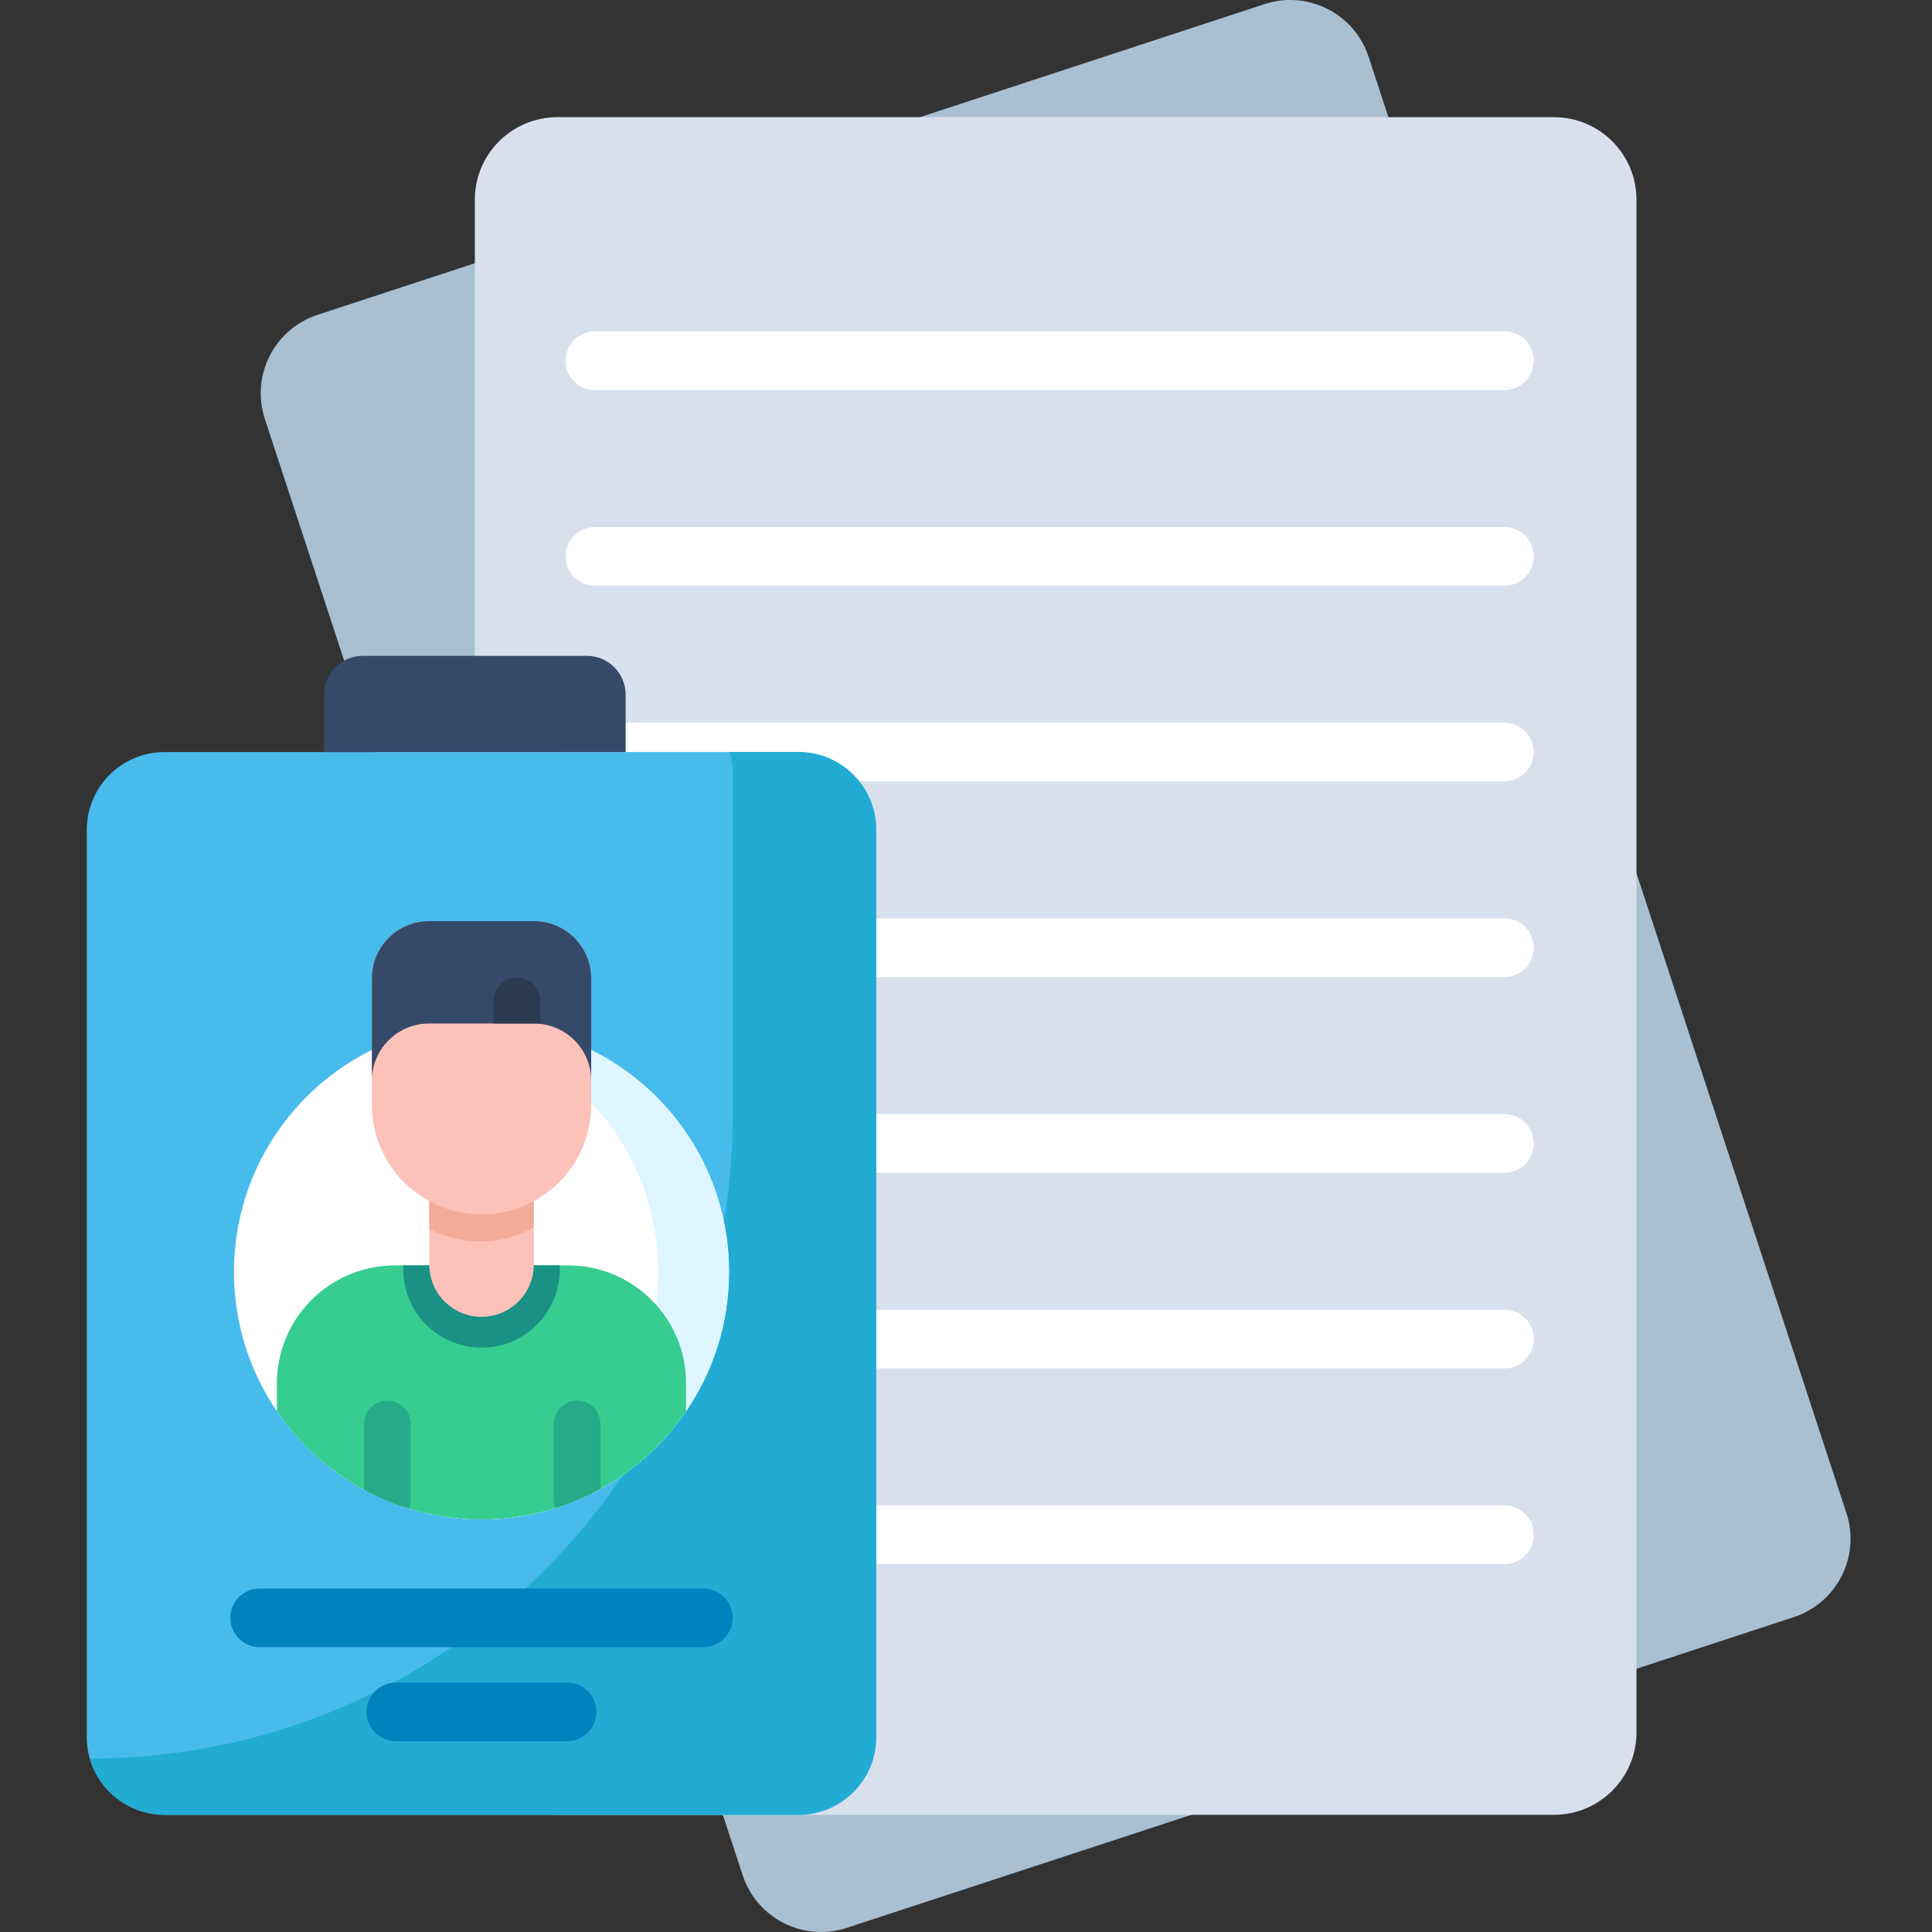<svg width="100" height="100" viewBox="0 0 100 100" fill="none" xmlns="http://www.w3.org/2000/svg">
<rect x="0" y="0" width="100" height="100" fill="#333333" stroke="none"/>
<g clip-path="url(#clip0_803:2275)">
<path d="M92.842 83.704L43.83 99.786C41.588 100.522 39.174 99.3 38.439 97.059L13.709 21.686C12.973 19.444 14.194 17.031 16.435 16.296L65.449 0.214C67.691 -0.522 70.104 0.7 70.839 2.941L95.57 78.313C96.305 80.556 95.085 82.969 92.842 83.704Z" fill="#A9C0D3"/>
<path d="M80.433 93.935H28.849C26.49 93.935 24.577 92.022 24.577 89.663V10.337C24.577 7.978 26.49 6.065 28.849 6.065H80.433C82.793 6.065 84.704 7.978 84.704 10.337V89.663C84.704 92.022 82.793 93.935 80.433 93.935Z" fill="#D9E0ED"/>
<path d="M77.868 20.188H30.792C29.953 20.188 29.274 19.508 29.274 18.67C29.274 17.831 29.953 17.152 30.792 17.152H77.868C78.707 17.152 79.387 17.831 79.387 18.67C79.386 19.508 78.707 20.188 77.868 20.188Z" fill="white"/>
<path d="M77.868 30.316H30.792C29.953 30.316 29.274 29.637 29.274 28.798C29.274 27.96 29.953 27.28 30.792 27.28H77.868C78.707 27.28 79.387 27.96 79.387 28.798C79.386 29.637 78.707 30.316 77.868 30.316Z" fill="white"/>
<path d="M77.868 40.443H30.792C29.953 40.443 29.274 39.764 29.274 38.926C29.274 38.087 29.953 37.408 30.792 37.408H77.868C78.707 37.408 79.387 38.087 79.387 38.926C79.386 39.764 78.707 40.443 77.868 40.443Z" fill="white"/>
<path d="M77.87 50.571H45.354C44.515 50.571 43.836 49.892 43.836 49.053C43.836 48.215 44.515 47.536 45.354 47.536H77.87C78.708 47.536 79.388 48.215 79.388 49.053C79.388 49.892 78.708 50.571 77.87 50.571Z" fill="white"/>
<path d="M77.87 60.7H45.354C44.515 60.7 43.836 60.02 43.836 59.181C43.836 58.343 44.515 57.664 45.354 57.664H77.87C78.708 57.664 79.388 58.343 79.388 59.181C79.388 60.02 78.708 60.7 77.87 60.7Z" fill="white"/>
<path d="M77.87 70.828H45.354C44.515 70.828 43.836 70.148 43.836 69.309C43.836 68.471 44.515 67.792 45.354 67.792H77.87C78.708 67.792 79.388 68.471 79.388 69.309C79.387 70.148 78.708 70.828 77.87 70.828Z" fill="white"/>
<path d="M77.87 80.955H45.354C44.515 80.955 43.836 80.276 43.836 79.437C43.836 78.599 44.515 77.919 45.354 77.919H77.87C78.708 77.919 79.388 78.599 79.388 79.437C79.388 80.276 78.708 80.955 77.87 80.955Z" fill="white"/>
<path d="M41.326 93.935H8.519C6.295 93.935 4.492 92.132 4.492 89.908V42.953C4.492 40.729 6.295 38.926 8.519 38.926H41.326C43.55 38.926 45.353 40.729 45.353 42.953V89.908C45.353 92.132 43.55 93.935 41.326 93.935Z" fill="#48BBED"/>
<path d="M41.326 38.926H37.762C37.863 39.28 37.921 39.652 37.921 40.039V57.752C37.921 76.125 23.026 91.021 4.652 91.021C5.135 92.703 6.682 93.935 8.52 93.935H41.326C43.55 93.935 45.354 92.132 45.354 89.908V42.953C45.353 40.729 43.55 38.926 41.326 38.926Z" fill="#22ACD4"/>
<path d="M36.403 85.257H13.443C12.604 85.257 11.925 84.577 11.925 83.739C11.925 82.9 12.604 82.221 13.443 82.221H36.403C37.242 82.221 37.922 82.9 37.922 83.739C37.922 84.577 37.242 85.257 36.403 85.257Z" fill="#0082BD"/>
<path d="M29.354 90.125H20.49C19.651 90.125 18.971 89.446 18.971 88.607C18.971 87.769 19.651 87.089 20.49 87.089H29.354C30.192 87.089 30.871 87.769 30.871 88.607C30.871 89.446 30.192 90.125 29.354 90.125Z" fill="#0082BD"/>
<path d="M37.732 65.833C37.732 68.507 36.913 70.988 35.513 73.041C34.126 75.076 32.166 76.691 29.867 77.654C28.346 78.29 26.674 78.644 24.922 78.644C23.197 78.644 21.553 78.303 20.052 77.685C17.72 76.727 15.733 75.098 14.331 73.042C12.929 70.99 12.11 68.508 12.11 65.833C12.11 60.72 15.106 56.306 19.439 54.252C19.705 54.124 19.977 54.007 20.255 53.899C21.701 53.333 23.274 53.023 24.921 53.023C26.8 53.023 28.584 53.427 30.191 54.152C30.393 54.244 30.593 54.34 30.789 54.444C34.914 56.57 37.732 60.871 37.732 65.833Z" fill="white"/>
<path d="M30.791 54.444C30.594 54.34 30.394 54.244 30.191 54.152C28.584 53.427 26.801 53.023 24.922 53.023C24.3 53.023 23.689 53.067 23.09 53.153C24.3 53.326 25.455 53.667 26.53 54.152C26.733 54.244 26.933 54.34 27.129 54.444C31.253 56.57 34.071 60.871 34.071 65.833C34.071 68.507 33.253 70.988 31.853 73.041C30.465 75.076 28.506 76.691 26.206 77.654C25.224 78.065 24.178 78.356 23.088 78.512C23.687 78.598 24.299 78.644 24.922 78.644C26.675 78.644 28.346 78.29 29.868 77.654C32.166 76.691 34.126 75.076 35.513 73.041C36.913 70.988 37.733 68.507 37.733 65.832C37.733 60.871 34.914 56.57 30.791 54.444Z" fill="#DEF6FF"/>
<path d="M35.512 71.606V73.041C34.375 74.709 32.854 76.094 31.075 77.071C30.684 77.285 30.281 77.48 29.866 77.654C29.497 77.809 29.119 77.948 28.732 78.067C27.528 78.441 26.249 78.644 24.921 78.644C23.622 78.644 22.368 78.45 21.187 78.091C20.8 77.973 20.422 77.838 20.051 77.685C19.638 77.516 19.234 77.324 18.843 77.113C17.033 76.135 15.484 74.733 14.331 73.042V71.607C14.331 68.233 17.066 65.497 20.441 65.497H29.403C32.778 65.496 35.512 68.233 35.512 71.606Z" fill="#37CD90"/>
<path d="M21.259 73.701V77.685C21.259 77.828 21.235 77.966 21.187 78.091C20.8 77.973 20.422 77.838 20.051 77.685C19.637 77.515 19.234 77.324 18.842 77.112V73.701C18.842 73.034 19.384 72.493 20.051 72.493C20.718 72.493 21.259 73.034 21.259 73.701Z" fill="#27AA88"/>
<path d="M28.972 65.496V65.707C28.972 67.942 27.159 69.753 24.925 69.753C22.687 69.753 20.874 67.942 20.874 65.707V65.496H28.972Z" fill="#199185"/>
<path d="M31.078 73.701V77.07C30.686 77.285 30.283 77.48 29.869 77.654C29.5 77.809 29.122 77.947 28.735 78.066C28.686 77.937 28.661 77.799 28.661 77.654V73.701C28.661 73.034 29.202 72.493 29.869 72.493C30.536 72.493 31.078 73.034 31.078 73.701Z" fill="#27AA88"/>
<path d="M27.628 61.745V65.456C27.628 66.948 26.418 68.158 24.924 68.158C23.431 68.158 22.221 66.948 22.221 65.456V61.745H27.628Z" fill="#FCC1B9"/>
<path d="M27.628 61.745V63.534C26.808 63.993 25.861 64.255 24.856 64.255C23.905 64.255 23.01 64.022 22.221 63.608V61.745H27.628Z" fill="#F2AA99"/>
<path d="M24.925 62.859C21.791 62.859 19.249 60.317 19.249 57.183V50.635C19.249 49.001 20.573 47.678 22.206 47.678H27.643C29.276 47.678 30.599 49.001 30.599 50.635V57.183C30.599 60.317 28.059 62.859 24.925 62.859Z" fill="#FCC1B9"/>
<path d="M30.599 50.634V55.934C30.599 54.343 29.343 53.047 27.768 52.981C27.726 52.979 27.685 52.977 27.643 52.977H22.206C20.574 52.977 19.249 54.302 19.249 55.934V50.634C19.249 49.002 20.574 47.678 22.206 47.678H27.643C29.275 47.678 30.599 49.002 30.599 50.634Z" fill="#354968"/>
<path d="M27.96 51.806V52.977V52.981C27.918 52.979 27.876 52.977 27.834 52.977H25.543V51.806C25.543 51.138 26.084 50.597 26.752 50.597C27.419 50.597 27.96 51.138 27.96 51.806Z" fill="#2A3A51"/>
<path d="M32.383 38.926H16.771V35.956C16.771 34.846 17.67 33.947 18.779 33.947H30.375C31.484 33.947 32.383 34.846 32.383 35.956V38.926Z" fill="#354968"/>
</g>
<defs>
<clipPath id="clip0_803:2275">
<rect width="100" height="100" fill="white"/>
</clipPath>
</defs>
</svg>

